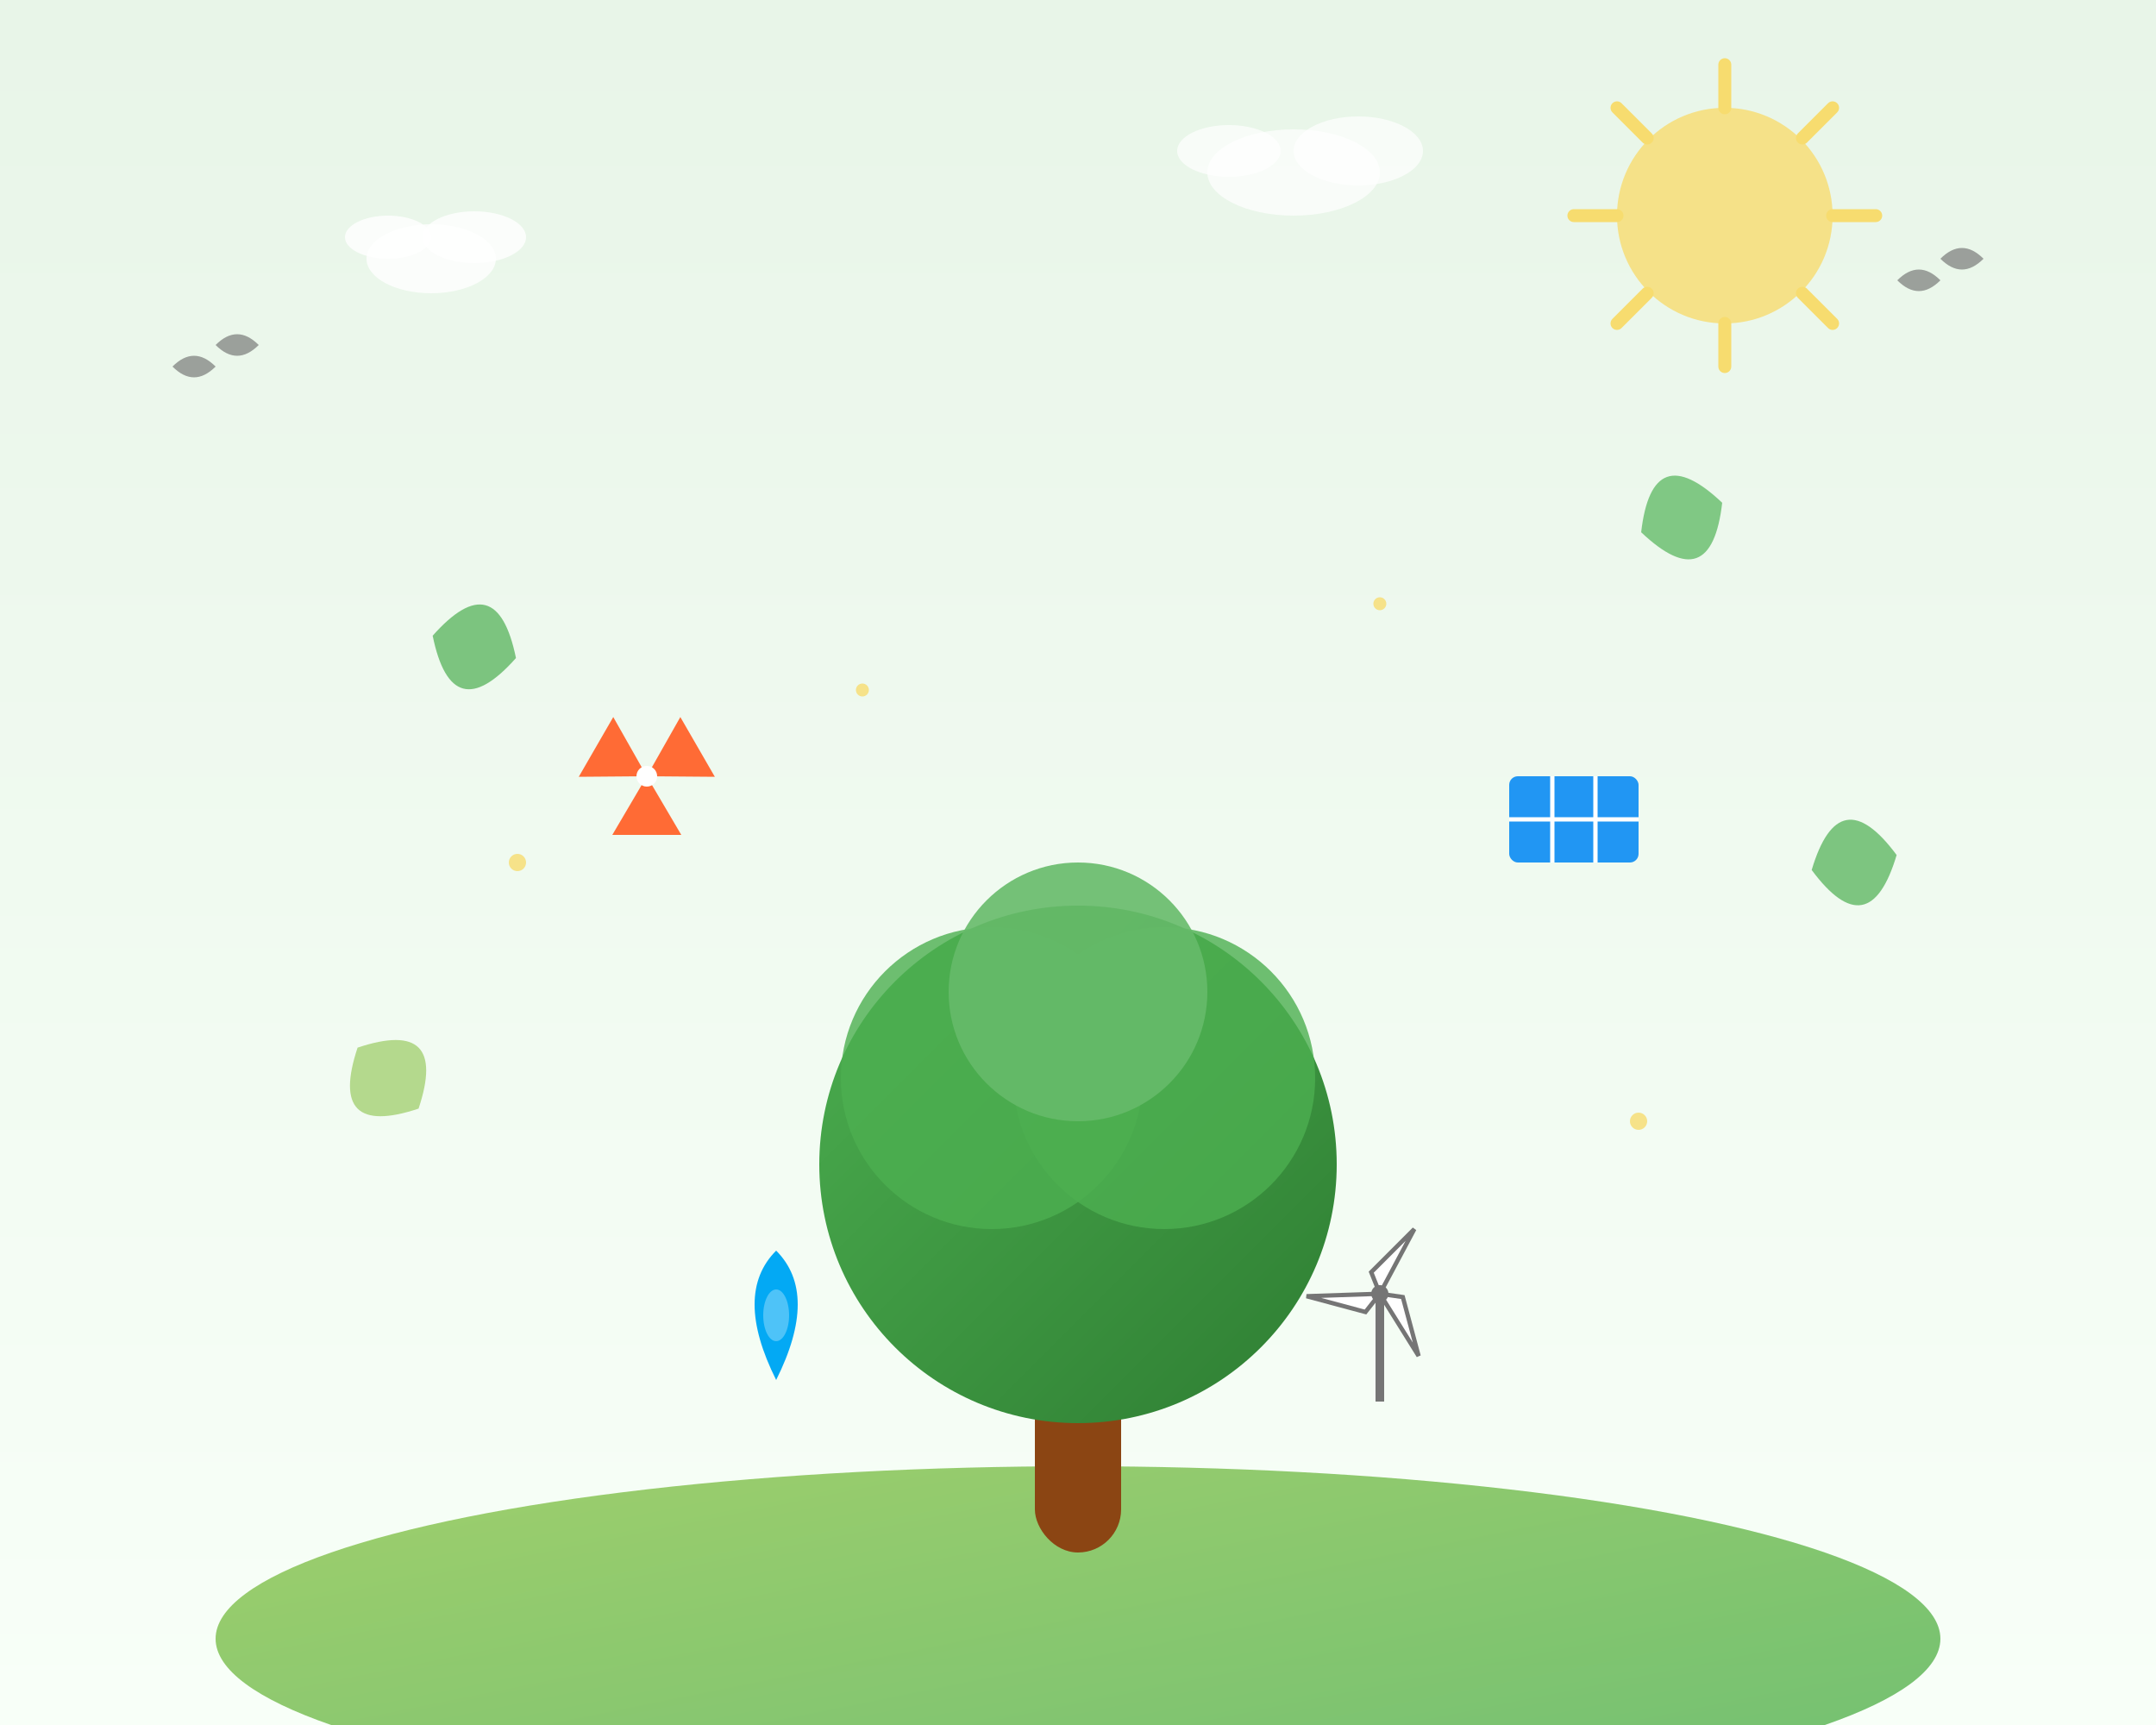<svg width="500" height="400" viewBox="0 0 500 400" fill="none" xmlns="http://www.w3.org/2000/svg">
  <rect x="0" y="0" width="500" height="400" fill="#333333" stroke="none"/>
  <!-- Background elements -->
  <defs>
    <linearGradient id="skyGradient" x1="0%" y1="0%" x2="0%" y2="100%">
      <stop offset="0%" style="stop-color:#E8F5E8;stop-opacity:1" />
      <stop offset="100%" style="stop-color:#F8FFF8;stop-opacity:1" />
    </linearGradient>
    <linearGradient id="leafGradient" x1="0%" y1="0%" x2="100%" y2="100%">
      <stop offset="0%" style="stop-color:#4CAF50;stop-opacity:1" />
      <stop offset="100%" style="stop-color:#2E7D32;stop-opacity:1" />
    </linearGradient>
    <linearGradient id="earthGradient" x1="0%" y1="0%" x2="100%" y2="100%">
      <stop offset="0%" style="stop-color:#8BC34A;stop-opacity:1" />
      <stop offset="100%" style="stop-color:#4CAF50;stop-opacity:1" />
    </linearGradient>
  </defs>
  
  <!-- Sky background -->
  <rect width="500" height="400" fill="url(#skyGradient)"/>
  
  <!-- Earth/Ground -->
  <ellipse cx="250" cy="380" rx="200" ry="40" fill="url(#earthGradient)" opacity="0.8"/>
  
  <!-- Large central tree -->
  <g id="mainTree">
    <!-- Tree trunk -->
    <rect x="240" y="280" width="20" height="80" rx="10" fill="#8B4513"/>
    
    <!-- Tree crown -->
    <circle cx="250" cy="270" r="60" fill="url(#leafGradient)"/>
    <circle cx="230" cy="250" r="35" fill="#4CAF50" opacity="0.8"/>
    <circle cx="270" cy="250" r="35" fill="#4CAF50" opacity="0.8"/>
    <circle cx="250" cy="230" r="30" fill="#66BB6A" opacity="0.9"/>
  </g>
  
  <!-- Floating leaves -->
  <g id="floatingLeaves">
    <path d="M100 150 Q110 130, 120 150 Q110 170, 100 150 Z" fill="#4CAF50" opacity="0.7" transform="rotate(15 110 150)"/>
    <path d="M380 120 Q390 100, 400 120 Q390 140, 380 120 Z" fill="#66BB6A" opacity="0.8" transform="rotate(-20 390 120)"/>
    <path d="M80 250 Q90 230, 100 250 Q90 270, 80 250 Z" fill="#8BC34A" opacity="0.6" transform="rotate(45 90 250)"/>
    <path d="M420 200 Q430 180, 440 200 Q430 220, 420 200 Z" fill="#4CAF50" opacity="0.7" transform="rotate(-10 430 200)"/>
  </g>
  
  <!-- Eco symbols around the tree -->
  <g id="ecoSymbols">
    <!-- Recycling symbol -->
    <g transform="translate(150,180) scale(0.8)">
      <path d="M0,0 L10,17 L-10,17 Z" fill="#FF6B35" transform="rotate(0)"/>
      <path d="M0,0 L10,17 L-10,17 Z" fill="#FF6B35" transform="rotate(120)"/>
      <path d="M0,0 L10,17 L-10,17 Z" fill="#FF6B35" transform="rotate(240)"/>
      <circle cx="0" cy="0" r="3" fill="white"/>
    </g>
    
    <!-- Solar panel -->
    <g transform="translate(350,180)">
      <rect x="0" y="0" width="30" height="20" rx="2" fill="#2196F3"/>
      <line x1="10" y1="0" x2="10" y2="20" stroke="white" stroke-width="1"/>
      <line x1="20" y1="0" x2="20" y2="20" stroke="white" stroke-width="1"/>
      <line x1="0" y1="10" x2="30" y2="10" stroke="white" stroke-width="1"/>
    </g>
    
    <!-- Water drop -->
    <g transform="translate(180,300)">
      <path d="M0,20 Q-10,0 0,-10 Q10,0 0,20 Z" fill="#03A9F4"/>
      <ellipse cx="0" cy="5" rx="3" ry="6" fill="#81D4FA" opacity="0.6"/>
    </g>
    
    <!-- Wind turbine -->
    <g transform="translate(320,300)">
      <rect x="-1" y="0" width="2" height="25" fill="#757575"/>
      <path d="M0,0 L8,-15 L-2,-5 Z" fill="white" stroke="#757575" stroke-width="1"/>
      <path d="M0,0 L8,-15 L-2,-5 Z" fill="white" stroke="#757575" stroke-width="1" transform="rotate(120)"/>
      <path d="M0,0 L8,-15 L-2,-5 Z" fill="white" stroke="#757575" stroke-width="1" transform="rotate(240)"/>
      <circle cx="0" cy="0" r="2" fill="#757575"/>
    </g>
  </g>
  
  <!-- Birds -->
  <g id="birds">
    <path d="M50 80 Q55 75, 60 80 Q55 85, 50 80" fill="#666" opacity="0.6"/>
    <path d="M40 85 Q45 80, 50 85 Q45 90, 40 85" fill="#666" opacity="0.6"/>
    <path d="M450 60 Q455 55, 460 60 Q455 65, 450 60" fill="#666" opacity="0.6"/>
    <path d="M440 65 Q445 60, 450 65 Q445 70, 440 65" fill="#666" opacity="0.6"/>
  </g>
  
  <!-- Sun rays -->
  <g id="sunRays" transform="translate(400,50)">
    <circle cx="0" cy="0" r="25" fill="#F7DC6F" opacity="0.8"/>
    <path d="M0,-35 L0,-25" stroke="#F7DC6F" stroke-width="3" stroke-linecap="round"/>
    <path d="M25,-25 L18,-18" stroke="#F7DC6F" stroke-width="3" stroke-linecap="round"/>
    <path d="M35,0 L25,0" stroke="#F7DC6F" stroke-width="3" stroke-linecap="round"/>
    <path d="M25,25 L18,18" stroke="#F7DC6F" stroke-width="3" stroke-linecap="round"/>
    <path d="M0,35 L0,25" stroke="#F7DC6F" stroke-width="3" stroke-linecap="round"/>
    <path d="M-25,25 L-18,18" stroke="#F7DC6F" stroke-width="3" stroke-linecap="round"/>
    <path d="M-35,0 L-25,0" stroke="#F7DC6F" stroke-width="3" stroke-linecap="round"/>
    <path d="M-25,-25 L-18,-18" stroke="#F7DC6F" stroke-width="3" stroke-linecap="round"/>
  </g>
  
  <!-- Clouds -->
  <g id="clouds">
    <ellipse cx="100" cy="60" rx="15" ry="8" fill="white" opacity="0.8"/>
    <ellipse cx="110" cy="55" rx="12" ry="6" fill="white" opacity="0.8"/>
    <ellipse cx="90" cy="55" rx="10" ry="5" fill="white" opacity="0.8"/>
    
    <ellipse cx="300" cy="40" rx="20" ry="10" fill="white" opacity="0.7"/>
    <ellipse cx="315" cy="35" rx="15" ry="8" fill="white" opacity="0.7"/>
    <ellipse cx="285" cy="35" rx="12" ry="6" fill="white" opacity="0.7"/>
  </g>
  
  <!-- Sparkle effects -->
  <g id="sparkles">
    <circle cx="120" cy="200" r="2" fill="#F7DC6F" opacity="0.8">
      <animate attributeName="opacity" values="0.3;1;0.3" dur="2s" repeatCount="indefinite"/>
    </circle>
    <circle cx="380" cy="260" r="2" fill="#F7DC6F" opacity="0.8">
      <animate attributeName="opacity" values="1;0.3;1" dur="2.5s" repeatCount="indefinite"/>
    </circle>
    <circle cx="200" cy="160" r="1.5" fill="#F7DC6F" opacity="0.8">
      <animate attributeName="opacity" values="0.5;1;0.5" dur="1.8s" repeatCount="indefinite"/>
    </circle>
    <circle cx="320" cy="140" r="1.5" fill="#F7DC6F" opacity="0.8">
      <animate attributeName="opacity" values="1;0.4;1" dur="2.2s" repeatCount="indefinite"/>
    </circle>
  </g>
</svg>
